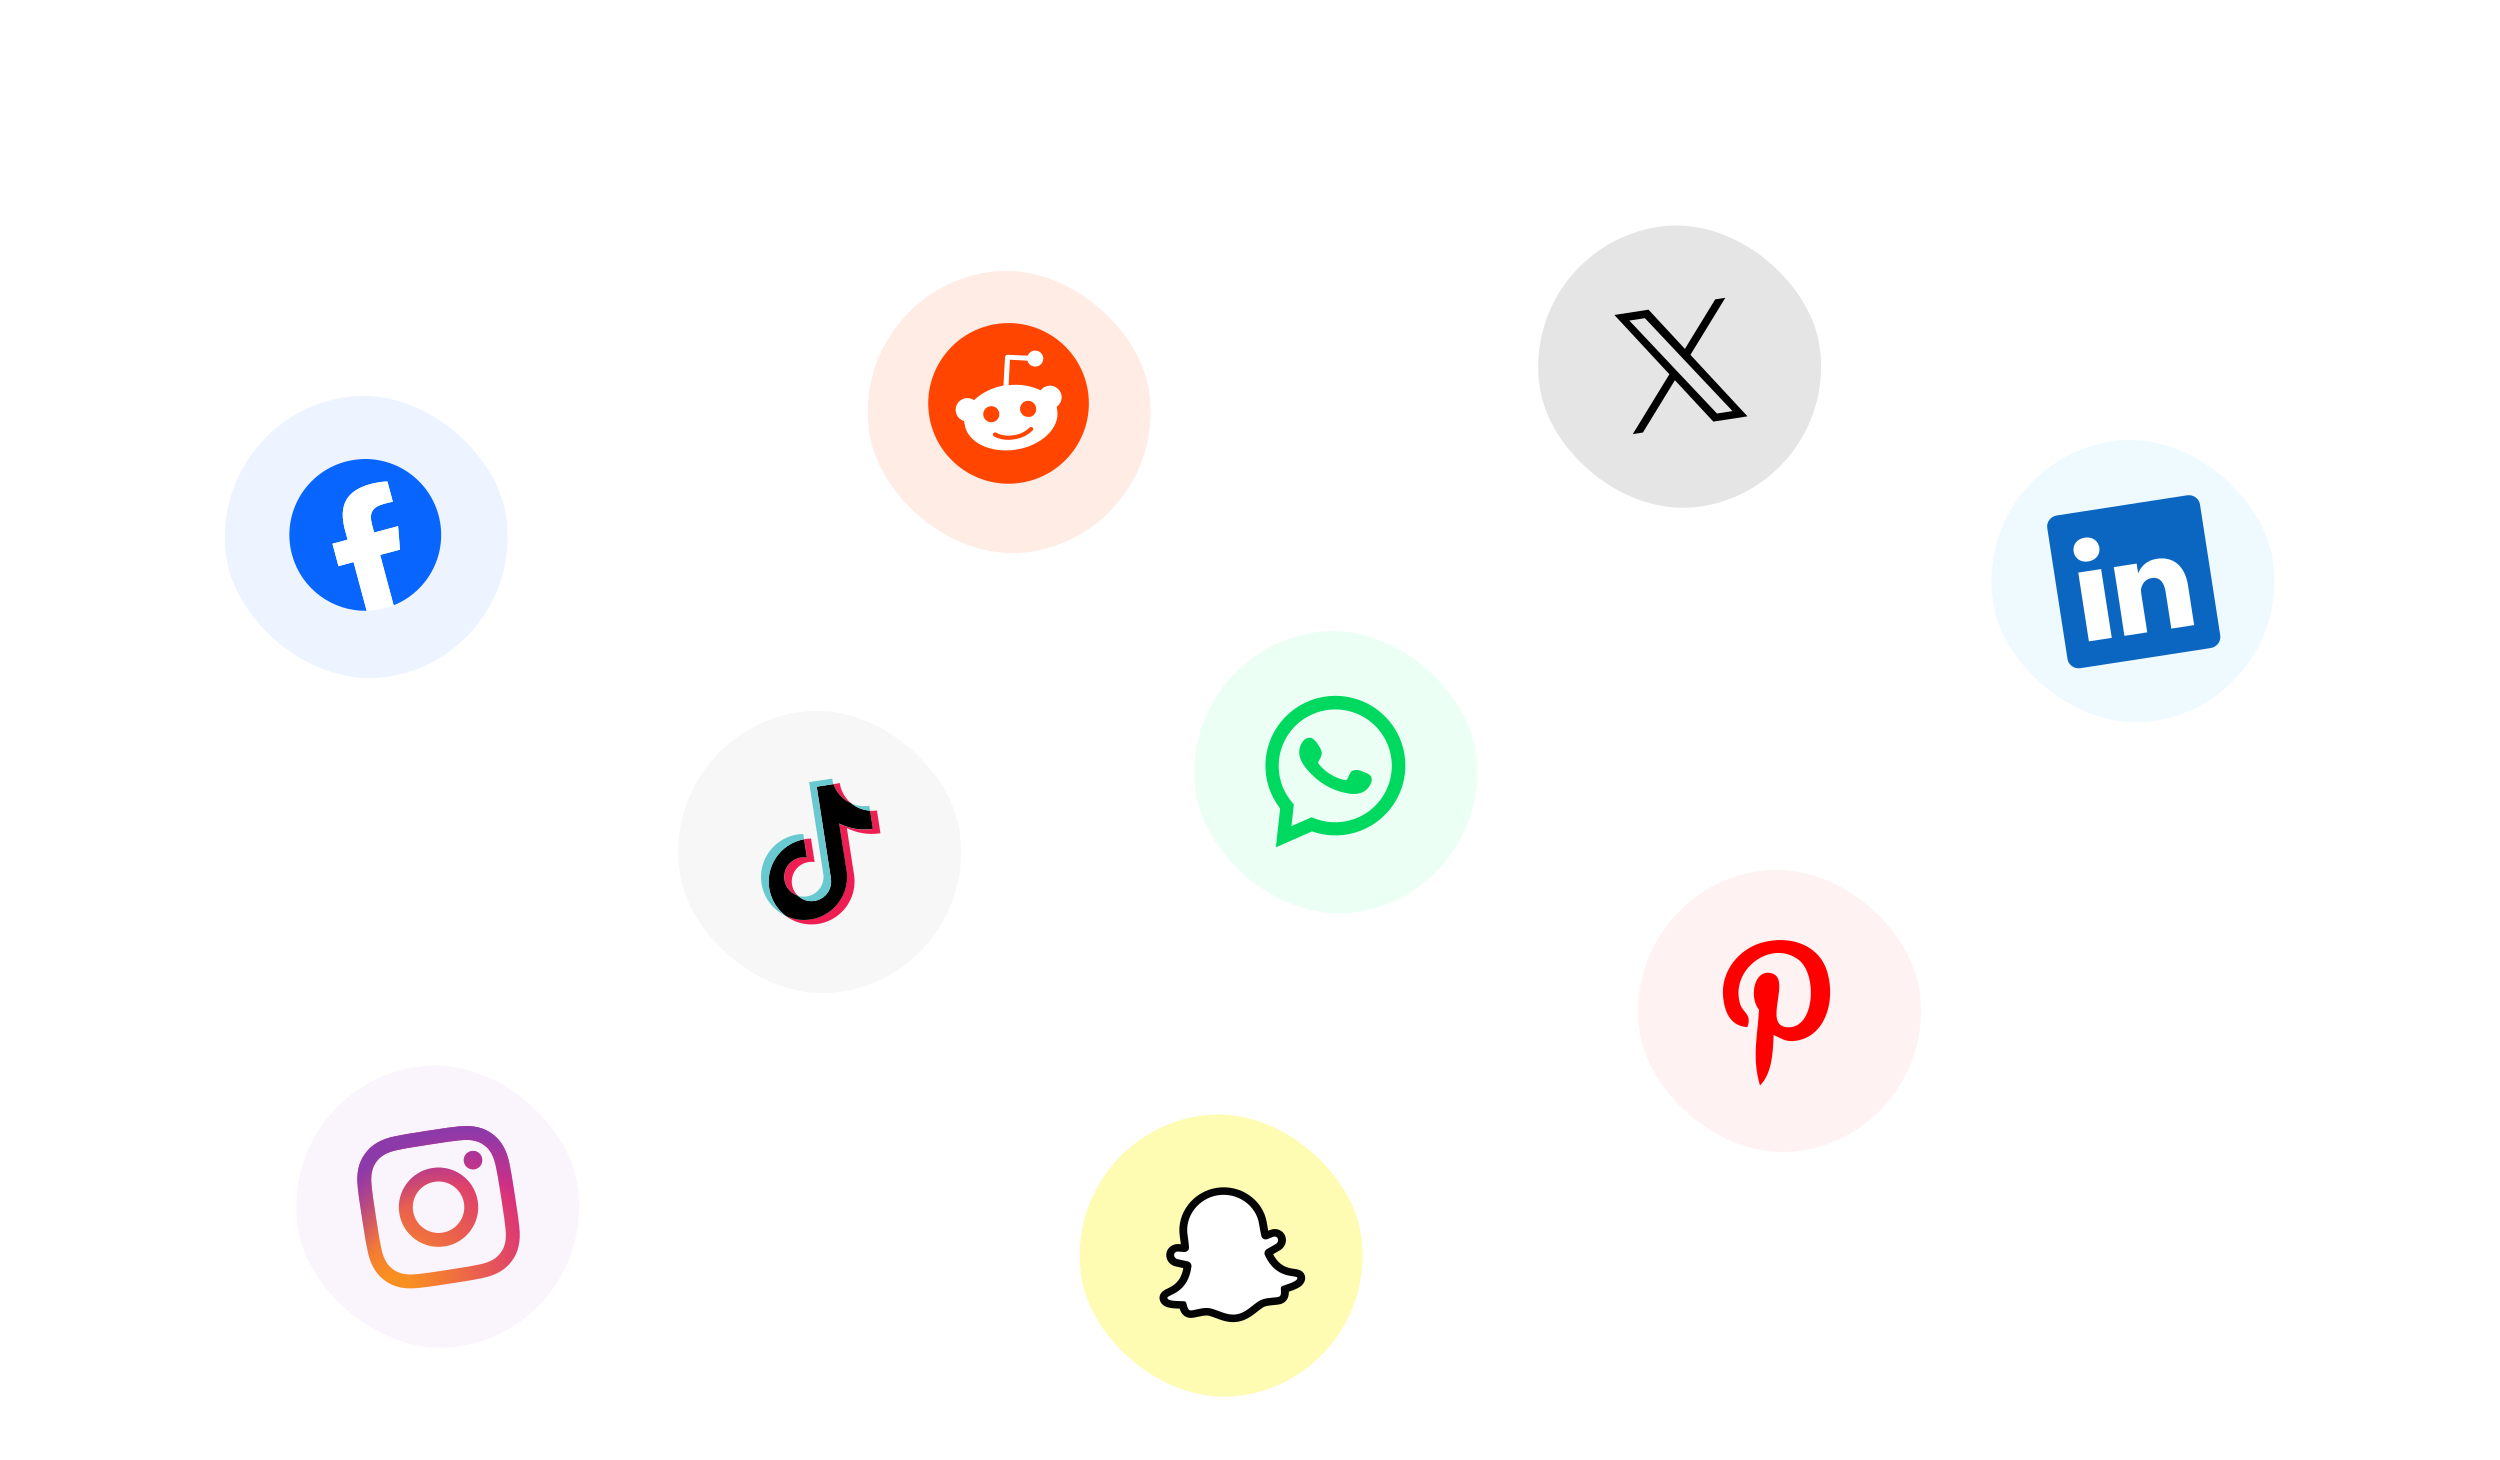 <svg width="560" height="327" viewBox="0 0 560 327" fill="none" xmlns="http://www.w3.org/2000/svg">
<g filter="url(#filter0_d_25202_19659)">
<rect x="45.899" y="77.827" width="63.359" height="63.359" rx="31.68" transform="rotate(-8.793 45.899 77.827)" fill="#EDF4FF"/>
<path d="M98.241 99.421C95.811 90.352 86.49 84.97 77.421 87.4C68.352 89.83 62.97 99.152 65.4 108.221C67.463 115.922 74.496 120.963 82.124 120.821L79.198 109.901L75.812 110.809L74.468 105.791L77.854 104.884L77.274 102.721C75.777 97.132 77.612 93.864 83.099 92.394C84.139 92.115 85.989 91.838 86.778 91.845L87.997 96.394C87.599 96.457 86.92 96.617 86.084 96.841C83.391 97.562 82.624 98.861 83.335 101.513L83.81 103.288L89.174 101.85L89.597 107.115L85.154 108.305L88.178 119.588C96.045 116.427 100.491 107.816 98.241 99.421Z" fill="#0866FF"/>
<path d="M89.597 107.116L89.174 101.851L83.81 103.288L83.335 101.513C82.624 98.861 83.391 97.563 86.084 96.841C86.92 96.617 87.599 96.457 87.997 96.394L86.778 91.845C85.989 91.838 84.139 92.115 83.099 92.394C77.612 93.864 75.777 97.132 77.275 102.722L77.854 104.884L74.468 105.791L75.812 110.809L79.198 109.902L82.124 120.821C83.479 120.796 84.853 120.608 86.221 120.242C86.894 120.061 87.547 119.842 88.178 119.588L85.155 108.306L89.597 107.116Z" fill="white"/>
</g>
<g filter="url(#filter1_d_25202_19659)">
<rect x="61.899" y="227.826" width="63.359" height="63.359" rx="31.68" transform="rotate(-8.793 61.899 227.826)" fill="#FAF5FC"/>
<path d="M92.531 255.298C92.044 252.151 94.201 249.204 97.35 248.717C100.499 248.23 103.448 250.387 103.934 253.534C104.421 256.681 102.262 259.628 99.113 260.115C95.964 260.602 93.017 258.445 92.531 255.298ZM89.448 255.775C90.198 260.623 94.738 263.945 99.59 263.195C104.441 262.444 107.766 257.906 107.016 253.057C106.266 248.209 101.725 244.887 96.874 245.637C92.022 246.388 88.698 250.926 89.448 255.775ZM103.899 244.194C103.962 244.6 104.143 244.978 104.421 245.281C104.698 245.583 105.06 245.797 105.459 245.894C105.858 245.992 106.277 245.969 106.663 245.828C107.049 245.687 107.384 245.436 107.627 245.104C107.87 244.773 108.009 244.377 108.027 243.967C108.045 243.557 107.941 243.151 107.727 242.8C107.514 242.449 107.202 242.169 106.829 241.996C106.457 241.822 106.041 241.763 105.635 241.826L105.635 241.826C105.09 241.91 104.602 242.207 104.277 242.651C103.951 243.095 103.815 243.65 103.899 244.194ZM93.473 269.401C91.794 269.583 90.844 269.446 90.206 269.304C89.359 269.117 88.732 268.835 88.04 268.33C87.348 267.824 86.89 267.313 86.457 266.563C86.129 265.997 85.711 265.134 85.377 263.479C85.015 261.69 84.915 261.151 84.209 256.585C83.503 252.02 83.437 251.477 83.24 249.661C83.058 247.982 83.198 247.035 83.337 246.395C83.525 245.549 83.807 244.922 84.312 244.231C84.818 243.539 85.33 243.081 86.082 242.647C86.648 242.32 87.512 241.902 89.168 241.568C90.958 241.206 91.498 241.106 96.064 240.4C100.63 239.693 101.175 239.627 102.992 239.43C104.672 239.248 105.62 239.387 106.26 239.526C107.106 239.712 107.734 239.996 108.425 240.501C109.117 241.006 109.575 241.519 110.009 242.269C110.337 242.835 110.755 243.698 111.089 245.353C111.451 247.144 111.551 247.681 112.257 252.247C112.963 256.812 113.03 257.355 113.226 259.171C113.408 260.85 113.269 261.799 113.129 262.437C112.941 263.283 112.659 263.91 112.153 264.6C111.647 265.29 111.134 265.749 110.383 266.183C109.817 266.511 108.953 266.929 107.297 267.263C105.507 267.624 104.968 267.725 100.4 268.431C95.831 269.138 95.289 269.205 93.473 269.401ZM88.551 238.514C86.742 238.879 85.543 239.36 84.521 239.951C83.463 240.561 82.601 241.294 81.796 242.391C80.991 243.489 80.554 244.533 80.291 245.725C80.037 246.877 79.94 248.165 80.139 249.998C80.336 251.834 80.407 252.419 81.125 257.062C81.843 261.705 81.953 262.285 82.319 264.094C82.684 265.902 83.165 267.1 83.756 268.121C84.366 269.178 85.098 270.042 86.197 270.845C87.296 271.647 88.339 272.084 89.532 272.348C90.687 272.602 91.974 272.698 93.808 272.5C95.645 272.3 96.231 272.231 100.876 271.512C105.522 270.794 106.102 270.684 107.913 270.318C109.721 269.953 110.92 269.472 111.942 268.881C112.999 268.27 113.862 267.538 114.668 266.441C115.473 265.344 115.908 264.299 116.172 263.107C116.427 261.955 116.525 260.667 116.325 258.834C116.126 256.997 116.055 256.413 115.337 251.77C114.619 247.127 114.509 246.548 114.144 244.738C113.78 242.93 113.299 241.731 112.708 240.711C112.096 239.654 111.364 238.792 110.266 237.987C109.169 237.183 108.123 236.747 106.932 236.484C105.778 236.23 104.49 236.132 102.657 236.332C100.821 236.531 100.234 236.601 95.589 237.32C90.943 238.038 90.363 238.148 88.551 238.514Z" fill="url(#paint0_radial_25202_19659)"/>
<path d="M92.531 255.298C92.044 252.151 94.201 249.204 97.35 248.717C100.499 248.23 103.448 250.387 103.934 253.534C104.421 256.681 102.262 259.628 99.113 260.115C95.964 260.602 93.017 258.445 92.531 255.298ZM89.448 255.775C90.198 260.623 94.738 263.945 99.59 263.195C104.441 262.444 107.766 257.906 107.016 253.057C106.266 248.209 101.725 244.887 96.874 245.637C92.022 246.388 88.698 250.926 89.448 255.775ZM103.899 244.194C103.962 244.6 104.143 244.978 104.421 245.281C104.698 245.583 105.06 245.797 105.459 245.894C105.858 245.992 106.277 245.969 106.663 245.828C107.049 245.687 107.384 245.436 107.627 245.104C107.87 244.773 108.009 244.377 108.027 243.967C108.045 243.557 107.941 243.151 107.727 242.8C107.514 242.449 107.202 242.169 106.829 241.996C106.457 241.822 106.041 241.763 105.635 241.826L105.635 241.826C105.09 241.91 104.602 242.207 104.277 242.651C103.951 243.095 103.815 243.65 103.899 244.194ZM93.473 269.401C91.794 269.583 90.844 269.446 90.206 269.304C89.359 269.117 88.732 268.835 88.04 268.33C87.348 267.824 86.89 267.313 86.457 266.563C86.129 265.997 85.711 265.134 85.377 263.479C85.015 261.69 84.915 261.151 84.209 256.585C83.503 252.02 83.437 251.477 83.24 249.661C83.058 247.982 83.198 247.035 83.337 246.395C83.525 245.549 83.807 244.922 84.312 244.231C84.818 243.539 85.33 243.081 86.082 242.647C86.648 242.32 87.512 241.902 89.168 241.568C90.958 241.206 91.498 241.106 96.064 240.4C100.63 239.693 101.175 239.627 102.992 239.43C104.672 239.248 105.62 239.387 106.26 239.526C107.106 239.712 107.734 239.996 108.425 240.501C109.117 241.006 109.575 241.519 110.009 242.269C110.337 242.835 110.755 243.698 111.089 245.353C111.451 247.144 111.551 247.681 112.257 252.247C112.963 256.812 113.03 257.355 113.226 259.171C113.408 260.85 113.269 261.799 113.129 262.437C112.941 263.283 112.659 263.91 112.153 264.6C111.647 265.29 111.134 265.749 110.383 266.183C109.817 266.511 108.953 266.929 107.297 267.263C105.507 267.624 104.968 267.725 100.4 268.431C95.831 269.138 95.289 269.205 93.473 269.401ZM88.551 238.514C86.742 238.879 85.543 239.36 84.521 239.951C83.463 240.561 82.601 241.294 81.796 242.391C80.991 243.489 80.554 244.533 80.291 245.725C80.037 246.877 79.94 248.165 80.139 249.998C80.336 251.834 80.407 252.419 81.125 257.062C81.843 261.705 81.953 262.285 82.319 264.094C82.684 265.902 83.165 267.1 83.756 268.121C84.366 269.178 85.098 270.042 86.197 270.845C87.296 271.647 88.339 272.084 89.532 272.348C90.687 272.602 91.974 272.698 93.808 272.5C95.645 272.3 96.231 272.231 100.876 271.512C105.522 270.794 106.102 270.684 107.913 270.318C109.721 269.953 110.92 269.472 111.942 268.881C112.999 268.27 113.862 267.538 114.668 266.441C115.473 265.344 115.908 264.299 116.172 263.107C116.427 261.955 116.525 260.667 116.325 258.834C116.126 256.997 116.055 256.413 115.337 251.77C114.619 247.127 114.509 246.548 114.144 244.738C113.78 242.93 113.299 241.731 112.708 240.711C112.096 239.654 111.364 238.792 110.266 237.987C109.169 237.183 108.123 236.747 106.932 236.484C105.778 236.23 104.49 236.132 102.657 236.332C100.821 236.531 100.234 236.601 95.589 237.32C90.943 238.038 90.363 238.148 88.551 238.514Z" fill="url(#paint1_radial_25202_19659)"/>
</g>
<g filter="url(#filter2_d_25202_19659)">
<rect x="147.444" y="148.393" width="63.359" height="63.359" rx="31.68" transform="rotate(-8.793 147.444 148.393)" fill="#F7F7F7"/>
<path fillRule="evenodd" clipRule="evenodd" d="M189.687 169.479C192.015 170.645 194.649 171.054 197.221 170.646L196.432 165.547C195.926 165.626 195.413 165.65 194.903 165.618L195.531 169.68C192.953 170.084 190.313 169.667 187.985 168.489L189.607 178.977C189.867 180.699 189.656 182.459 188.996 184.07C188.337 185.682 187.254 187.085 185.861 188.131C184.469 189.177 182.82 189.827 181.088 190.011C179.357 190.196 177.607 189.908 176.026 189.179C177.56 190.316 179.397 190.972 181.305 191.065C183.213 191.157 185.105 190.681 186.741 189.697C188.378 188.714 189.687 187.266 190.5 185.539C191.314 183.811 191.597 181.881 191.313 179.992L189.687 169.479ZM190.744 163.99C189.498 162.999 188.616 161.624 188.233 160.079L188.13 159.416L186.703 159.637C187.033 160.606 187.564 161.494 188.26 162.244C188.956 162.993 189.802 163.588 190.744 163.99ZM178.707 184.631C178.113 184.06 177.69 183.334 177.487 182.535C177.284 181.736 177.31 180.896 177.562 180.111C177.813 179.326 178.279 178.627 178.908 178.094C179.537 177.561 180.303 177.215 181.119 177.096C181.568 177.026 182.026 177.026 182.476 177.095L181.661 171.826C181.149 171.837 180.639 171.887 180.135 171.975L180.769 176.071C179.673 175.902 178.554 176.152 177.635 176.771C176.715 177.39 176.062 178.332 175.806 179.41C175.549 180.489 175.708 181.624 176.25 182.59C176.793 183.557 177.679 184.284 178.733 184.627L178.707 184.631Z" fill="#EE1D52"/>
<path fillRule="evenodd" clipRule="evenodd" d="M187.979 168.456C190.307 169.633 192.947 170.05 195.525 169.647L194.897 165.584C193.379 165.501 191.926 164.943 190.743 163.99C189.801 163.589 188.955 162.994 188.259 162.244C187.563 161.494 187.032 160.606 186.702 159.638L182.945 160.219L186.128 180.794C186.265 181.706 186.114 182.637 185.695 183.458C185.276 184.279 184.61 184.948 183.792 185.371C182.973 185.794 182.042 185.95 181.13 185.818C180.218 185.685 179.371 185.27 178.707 184.631C177.763 184.325 176.951 183.71 176.4 182.886C175.849 182.061 175.592 181.075 175.671 180.086C175.749 179.098 176.158 178.164 176.832 177.437C177.506 176.709 178.405 176.23 179.385 176.077C179.835 176.008 180.292 176.008 180.742 176.075L180.109 171.979C178.261 172.31 176.55 173.174 175.186 174.464C173.822 175.754 172.864 177.415 172.431 179.241C171.997 181.068 172.106 182.981 172.745 184.747C173.383 186.512 174.523 188.053 176.025 189.18C177.608 189.915 179.361 190.208 181.097 190.027C182.833 189.845 184.487 189.196 185.883 188.149C187.279 187.101 188.365 185.695 189.026 184.079C189.686 182.463 189.895 180.699 189.632 178.973L187.979 168.456Z" fill="black"/>
<path fillRule="evenodd" clipRule="evenodd" d="M194.897 165.584L194.727 164.488C193.379 164.702 191.997 164.529 190.743 163.99C191.925 164.947 193.379 165.505 194.897 165.584ZM186.702 159.637C186.672 159.442 186.581 159.247 186.525 159.056L186.423 158.393L181.238 159.195L184.422 179.779C184.596 180.932 184.305 182.107 183.613 183.046C182.922 183.985 181.886 184.611 180.733 184.788C180.055 184.896 179.361 184.842 178.707 184.631C179.371 185.27 180.219 185.685 181.131 185.817C182.043 185.95 182.973 185.794 183.792 185.371C184.611 184.947 185.276 184.278 185.695 183.458C186.114 182.637 186.266 181.705 186.128 180.794L182.946 160.218L186.702 159.637ZM180.108 171.97L179.928 170.806C177.75 170.846 175.649 171.623 173.969 173.009C172.289 174.396 171.128 176.311 170.675 178.442C170.223 180.573 170.505 182.794 171.477 184.744C172.448 186.694 174.052 188.257 176.026 189.179C174.533 188.048 173.403 186.507 172.772 184.743C172.141 182.98 172.038 181.071 172.474 179.25C172.91 177.429 173.868 175.774 175.229 174.488C176.59 173.202 178.297 172.341 180.14 172.009L180.108 171.97Z" fill="#69C9D0"/>
</g>
<g filter="url(#filter3_d_25202_19659)">
<rect x="189.899" y="49.827" width="63.359" height="63.359" rx="31.68" transform="rotate(-8.793 189.899 49.827)" fill="#FFECE5"/>
<path d="M228.665 92.145C238.485 90.626 245.214 81.434 243.695 71.615C242.176 61.795 232.984 55.066 223.165 56.585C213.345 58.104 206.616 67.295 208.135 77.115C209.654 86.935 218.845 93.664 228.665 92.145Z" fill="#FF4500"/>
<path d="M237.774 72.53C237.816 72.773 237.823 73.021 237.795 73.266C237.768 73.511 237.706 73.751 237.611 73.979C237.516 74.207 237.39 74.42 237.236 74.613C237.082 74.805 236.901 74.975 236.7 75.118C236.715 75.182 236.729 75.246 236.741 75.311C236.767 75.441 236.787 75.572 236.802 75.703C236.81 75.768 236.816 75.834 236.821 75.9C237.437 79.883 233.297 83.836 227.572 84.722C221.847 85.608 216.705 83.089 216.089 79.107C216.074 79.043 216.06 78.978 216.048 78.913C216.023 78.783 216.002 78.653 215.988 78.522C215.98 78.456 215.974 78.39 215.968 78.324C215.602 78.22 215.263 78.037 214.974 77.789C214.686 77.541 214.454 77.233 214.296 76.886C214.139 76.54 214.058 76.163 214.06 75.782C214.063 75.401 214.148 75.025 214.31 74.68C214.472 74.336 214.707 74.03 214.999 73.786C215.29 73.541 215.632 73.363 215.999 73.263C216.367 73.163 216.752 73.145 217.127 73.208C217.503 73.272 217.86 73.417 218.174 73.632C218.629 73.209 219.115 72.818 219.627 72.465C220.139 72.112 220.675 71.796 221.233 71.52C221.791 71.244 222.368 71.01 222.96 70.818C223.551 70.626 224.156 70.477 224.77 70.373L225.131 63.999C225.135 63.925 225.153 63.853 225.185 63.787C225.217 63.72 225.262 63.661 225.316 63.612C225.372 63.563 225.436 63.525 225.506 63.5C225.575 63.476 225.649 63.466 225.723 63.471L230.214 63.668C230.537 62.845 231.409 62.379 232.273 62.568C233.136 62.756 233.735 63.544 233.685 64.427C233.635 65.309 232.951 66.025 232.072 66.115C231.193 66.205 230.378 65.643 230.15 64.789L226.222 64.577L225.924 70.303C226.533 70.222 227.148 70.185 227.763 70.193C228.993 70.207 230.216 70.399 231.392 70.763C231.979 70.944 232.552 71.168 233.108 71.431C233.415 71.029 233.833 70.724 234.31 70.553C234.787 70.382 235.303 70.353 235.797 70.469C236.29 70.585 236.739 70.842 237.09 71.207C237.441 71.573 237.679 72.032 237.774 72.53ZM220.51 77.718C220.633 77.92 220.794 78.095 220.985 78.235C221.175 78.375 221.391 78.475 221.621 78.531C221.85 78.587 222.089 78.597 222.322 78.561C223.042 78.45 223.623 77.916 223.795 77.21C223.968 76.503 223.697 75.762 223.11 75.332C222.523 74.902 221.735 74.868 221.113 75.246C220.491 75.624 220.158 76.339 220.269 77.058C220.305 77.292 220.387 77.516 220.51 77.718ZM231.353 80.411C231.431 80.308 231.464 80.178 231.446 80.051C231.428 79.923 231.36 79.808 231.257 79.731C231.154 79.653 231.025 79.62 230.897 79.638C230.769 79.656 230.654 79.724 230.563 79.817C230.326 80.05 230.069 80.263 229.795 80.453C229.522 80.642 229.232 80.809 228.931 80.95C228.629 81.091 228.316 81.206 227.996 81.294C227.674 81.383 227.346 81.444 227.015 81.477C226.689 81.542 226.358 81.579 226.026 81.589C225.694 81.599 225.362 81.58 225.033 81.533C224.703 81.487 224.379 81.412 224.063 81.311C223.746 81.21 223.439 81.082 223.144 80.928C223.04 80.867 222.917 80.847 222.799 80.871C222.681 80.895 222.576 80.963 222.504 81.06C222.433 81.157 222.401 81.277 222.413 81.397C222.426 81.517 222.483 81.628 222.572 81.709C222.921 81.896 223.286 82.052 223.661 82.177C224.037 82.302 224.423 82.394 224.814 82.453C225.206 82.511 225.602 82.536 225.998 82.527C226.393 82.518 226.788 82.475 227.176 82.398C227.569 82.354 227.958 82.276 228.338 82.165C229.1 81.943 229.817 81.591 230.46 81.126C230.78 80.893 231.08 80.634 231.356 80.35L231.353 80.411ZM230.559 77.433C230.8 77.398 231.032 77.315 231.24 77.188C231.449 77.06 231.629 76.892 231.77 76.694C231.911 76.495 232.01 76.269 232.062 76.03C232.113 75.792 232.116 75.545 232.069 75.306C231.957 74.587 231.424 74.006 230.717 73.833C230.01 73.66 229.269 73.931 228.839 74.518C228.409 75.106 228.375 75.894 228.753 76.516C229.131 77.137 229.846 77.47 230.566 77.359L230.559 77.433Z" fill="white"/>
</g>
<g filter="url(#filter4_d_25202_19659)">
<rect x="263.069" y="130.508" width="63.359" height="63.359" rx="31.68" transform="rotate(-8.793 263.069 130.508)" fill="#ECFFF5"/>
<path d="M285.793 173.796L286.748 165.104C284.434 162.133 283.272 158.429 283.475 154.671C283.678 150.912 285.233 147.352 287.854 144.643C290.475 141.935 293.987 140.259 297.745 139.924C301.503 139.588 305.255 140.616 308.312 142.819C311.37 145.021 313.528 148.25 314.391 151.913C315.253 155.576 314.763 159.428 313.008 162.761C311.254 166.094 308.355 168.686 304.841 170.06C301.328 171.434 297.437 171.498 293.882 170.241L285.793 173.796ZM293.805 167.056L294.375 167.284C296.97 168.322 299.836 168.474 302.528 167.716C305.22 166.959 307.586 165.335 309.257 163.097C310.928 160.86 311.81 158.134 311.767 155.345C311.723 152.556 310.756 149.86 309.016 147.678C307.276 145.496 304.86 143.95 302.146 143.281C299.432 142.612 296.572 142.857 294.011 143.979C291.45 145.101 289.332 147.036 287.988 149.483C286.644 151.93 286.148 154.751 286.578 157.507C286.93 159.793 287.91 161.936 289.411 163.698L289.821 164.186L289.286 169.037L293.805 167.056Z" fill="#00D95F"/>
<path fillRule="evenodd" clipRule="evenodd" d="M305.189 156.822C304.845 156.623 304.46 156.506 304.064 156.478C303.667 156.45 303.269 156.513 302.9 156.661C302.362 156.988 302.13 157.946 301.828 158.453C301.767 158.573 301.663 158.666 301.538 158.716C301.412 158.765 301.272 158.767 301.145 158.721C298.914 158.225 296.917 156.99 295.478 155.217C295.362 155.111 295.293 154.963 295.284 154.806C295.275 154.649 295.327 154.495 295.43 154.376C295.781 153.903 296.006 153.349 296.086 152.766C296.028 152.145 295.792 151.555 295.406 151.065C295.056 150.348 294.508 149.746 293.825 149.331C293.492 149.24 293.14 149.246 292.811 149.35C292.481 149.454 292.189 149.651 291.969 149.916C291.585 150.366 291.307 150.895 291.156 151.466C291.004 152.036 290.983 152.633 291.093 153.213C291.145 153.54 291.237 153.859 291.367 154.164C291.691 154.894 292.119 155.574 292.639 156.18C293.019 156.648 293.424 157.095 293.851 157.519C295.244 158.915 296.895 160.028 298.713 160.795C299.627 161.187 300.583 161.473 301.562 161.646C302.595 161.934 303.688 161.936 304.723 161.654C305.309 161.471 305.842 161.146 306.273 160.709C306.704 160.272 307.022 159.737 307.197 159.149C307.298 158.795 307.288 158.418 307.166 158.07C306.893 157.362 305.845 157.082 305.189 156.822Z" fill="#00D95F"/>
</g>
<g filter="url(#filter5_d_25202_19659)">
<rect x="441.625" y="87.71" width="63.359" height="63.359" rx="31.68" transform="rotate(-8.793 441.625 87.71)" fill="#EEFAFF"/>
<path d="M458.586 102.3C458.377 100.948 459.34 99.674 460.736 99.459L489.892 94.949C491.288 94.733 492.59 95.656 492.799 97.008L497.333 126.32C497.543 127.673 496.58 128.946 495.184 129.162L466.028 133.671C464.632 133.887 463.33 132.966 463.12 131.613L458.586 102.3L458.586 102.3Z" fill="#0B66C2"/>
<path d="M473.033 126.873L470.65 111.47L465.531 112.262L467.913 127.665L473.033 126.873L473.033 126.873ZM467.766 109.763C469.551 109.487 470.48 108.133 470.251 106.655C469.984 105.148 468.728 104.165 466.977 104.436C465.225 104.707 464.258 106.034 464.492 107.545C464.721 109.023 466.014 110.034 467.733 109.768L467.766 109.763L467.766 109.763ZM475.867 126.435L480.986 125.643L479.655 117.042C479.584 116.582 479.546 116.116 479.631 115.767C479.858 114.79 480.554 113.707 481.968 113.488C483.82 113.202 484.78 114.499 485.1 116.57L486.375 124.809L491.494 124.017L490.128 115.186C489.396 110.455 486.53 108.644 483.162 109.165C480.4 109.592 479.426 111.323 478.915 112.479L478.949 112.474L478.604 110.241L473.484 111.032C473.775 112.467 475.866 126.435 475.866 126.435L475.867 126.435Z" fill="white"/>
</g>
<g filter="url(#filter6_d_25202_19659)">
<rect x="237.389" y="238.788" width="63.359" height="63.359" rx="31.68" transform="rotate(-8.793 237.389 238.788)" fill="#FEFBB3"/>
<path d="M267.981 252.871L272.448 251.135L274.227 250.86L279.576 252.472L282.856 257.191L283.435 260.934L286.584 260.099L286.742 261.119L287.005 262.821L284.976 263.832L284.422 264.963L286.728 268.09L291.721 269.757L290.864 271.283L287.82 272.8L287.319 274.271L286.766 275.402L282.852 276.007L281.179 276.963L277.581 279.61L274.986 279.314L271.929 278.394L269.689 278.043L266.843 278.483L265.67 277.968L264.34 276.431L262.508 276.366L260.927 275.566L260.77 274.545L262.39 273.249L265.224 270.371L265.567 267.879L262.458 266.618L262.55 264.861L263.46 263.675L265.647 263.686L265.767 257.395L267.981 252.871Z" fill="white"/>
<path d="M272.821 251.736C277.196 251.061 281.378 253.981 282.032 258.175C282.186 259.157 282.357 260.057 282.544 260.881C282.659 261.39 283.165 261.702 283.678 261.622C283.754 261.611 283.829 261.591 283.904 261.561L285.227 261.042C285.283 261.02 285.341 261.005 285.398 260.996C285.746 260.942 286.102 261.12 286.232 261.445C286.416 261.904 286.212 262.428 285.755 262.664L283.799 263.789C283.305 264.073 283.107 264.663 283.336 265.164C285.918 270.807 290.484 269.472 290.603 270.241C290.753 271.207 287.26 271.886 286.99 272.239C286.719 272.592 287.251 274.019 286.586 274.414C286.461 274.488 286.274 274.536 286.042 274.572C285.508 274.655 284.737 274.672 283.94 274.795C283.25 274.902 282.54 275.089 281.949 275.467C280.381 276.471 278.974 278.11 276.963 278.421C274.952 278.732 273.115 277.595 271.318 277.111C270.64 276.929 269.907 276.966 269.217 277.073C268.42 277.196 267.68 277.412 267.146 277.495C266.914 277.531 266.721 277.541 266.58 277.508C265.826 277.333 265.902 275.812 265.537 275.557C265.173 275.303 261.638 275.71 261.489 274.744C261.37 273.975 266.126 273.868 266.883 267.709C266.95 267.163 266.583 266.66 266.026 266.538L263.822 266.057C263.314 265.969 262.961 265.532 262.998 265.038C263.024 264.689 263.309 264.412 263.657 264.358C263.715 264.35 263.775 264.347 263.835 264.351L265.253 264.446C265.333 264.451 265.411 264.448 265.487 264.436C265.999 264.357 266.387 263.907 266.344 263.387C266.273 262.545 266.165 261.635 266.014 260.652C265.37 256.457 268.446 252.415 272.821 251.736ZM272.564 250.072L272.563 250.072C271.257 250.275 270.024 250.722 268.898 251.403C267.817 252.056 266.882 252.894 266.121 253.893C265.36 254.89 264.811 255.996 264.489 257.18C264.154 258.412 264.082 259.67 264.274 260.92C264.368 261.533 264.446 262.131 264.509 262.705L263.982 262.669C263.788 262.656 263.592 262.665 263.4 262.694C262.845 262.78 262.326 263.044 261.937 263.438C261.532 263.848 261.285 264.382 261.244 264.94C261.144 266.27 262.085 267.45 263.439 267.707L265.057 268.06C264.505 271.185 262.729 272.042 261.533 272.619C261.216 272.772 260.942 272.905 260.688 273.077C259.677 273.764 259.695 274.66 259.749 275.014C259.854 275.69 260.284 276.256 260.961 276.607C261.298 276.781 261.702 276.906 262.194 276.988C262.866 277.099 263.627 277.118 264.246 277.132C264.308 277.341 264.386 277.564 264.494 277.784C264.94 278.697 265.637 279.029 266.142 279.147C266.622 279.258 267.092 279.207 267.403 279.159C267.708 279.112 268.027 279.039 268.364 278.962C268.726 278.88 269.101 278.794 269.474 278.737C270.053 278.647 270.494 278.647 270.822 278.735C271.273 278.856 271.759 279.038 272.275 279.231C273.709 279.768 275.334 280.377 277.221 280.085C279.107 279.793 280.473 278.722 281.677 277.777C282.11 277.437 282.519 277.117 282.912 276.865C283.199 276.681 283.619 276.549 284.198 276.459C284.571 276.401 284.954 276.37 285.324 276.339C285.669 276.31 285.994 276.283 286.299 276.236C286.611 276.188 287.074 276.095 287.498 275.843C287.944 275.578 288.507 275.051 288.657 274.046C288.694 273.804 288.701 273.568 288.697 273.35C289.282 273.15 290.002 272.902 290.609 272.593C291.054 272.366 291.401 272.125 291.669 271.857C292.208 271.318 292.448 270.649 292.343 269.972C292.289 269.619 292.035 268.759 290.863 268.41C290.569 268.322 290.268 268.279 289.919 268.229C288.605 268.04 286.652 267.759 285.182 264.948L286.618 264.122C287.831 263.468 288.371 262.058 287.875 260.821C287.667 260.301 287.271 259.867 286.76 259.598C286.271 259.34 285.696 259.246 285.141 259.331C284.949 259.361 284.76 259.412 284.579 259.483L284.087 259.676C283.973 259.11 283.868 258.517 283.772 257.904C283.577 256.653 283.125 255.475 282.43 254.401C281.762 253.371 280.901 252.483 279.87 251.763C278.839 251.042 277.693 250.527 276.463 250.232C275.181 249.925 273.869 249.871 272.564 250.072Z" fill="#050505"/>
</g>
<g filter="url(#filter7_d_25202_19659)">
<rect x="340.088" y="39.667" width="63.359" height="63.359" rx="31.68" transform="rotate(-8.793 340.088 39.667)" fill="#E5E5E5"/>
<path d="M378.655 63.484L386.473 50.706L384.206 51.056L377.418 62.151L369.267 53.367L361.616 54.551L373.942 67.834L365.743 81.234L368.01 80.883L375.179 69.166L383.787 78.442L391.438 77.259L378.655 63.484L378.655 63.484ZM376.118 67.631L374.873 66.311L364.968 55.808L368.45 55.269L376.443 63.746L377.688 65.066L388.079 76.084L384.597 76.623L376.118 67.632L376.118 67.631Z" fill="black"/>
</g>
<g filter="url(#filter8_d_25202_19659)">
<rect x="362.47" y="183.986" width="63.359" height="63.359" rx="31.68" transform="rotate(-8.793 362.47 183.986)" fill="#FFF2F2"/>
<path d="M394.684 195.139C389.692 196.506 385.278 201.498 385.999 207.543C386.436 211.234 387.88 213.831 391.413 214.076C392.48 211.173 390.43 210.886 389.826 208.998C387.348 201.262 396.697 194.28 402.883 198.991C407.164 202.254 406.56 214.422 400.423 214.116C394.544 213.827 401.579 203.127 396.746 201.987C392.818 201.061 391.793 207.445 394.013 210.194C393.789 215.546 392.334 220.782 394.237 227.157C396.808 224.55 397.149 220.266 397.285 215.831C398.886 216.513 399.811 217.337 401.697 217.196C408.652 216.677 411.319 208.519 409.302 201.685C407.512 195.627 400.993 193.412 394.684 195.139Z" fill="#FF0000"/>
</g>
<defs>
<filter id="filter0_d_25202_19659" x="-4.101" y="34.142" width="172.3" height="172.3" filterUnits="userSpaceOnUse" color-interpolation-filters="sRGB">
<feFlood flood-opacity="0" result="BackgroundImageFix"/>
<feColorMatrix in="SourceAlpha" type="matrix" values="0 0 0 0 0 0 0 0 0 0 0 0 0 0 0 0 0 0 127 0" result="hardAlpha"/>
<feOffset dy="16"/>
<feGaussianBlur stdDeviation="25"/>
<feComposite in2="hardAlpha" operator="out"/>
<feColorMatrix type="matrix" values="0 0 0 0 0 0 0 0 0 0 0 0 0 0 0 0 0 0 0.1 0"/>
<feBlend mode="normal" in2="BackgroundImageFix" result="effect1_dropShadow_25202_19659"/>
<feBlend mode="normal" in="SourceGraphic" in2="effect1_dropShadow_25202_19659" result="shape"/>
</filter>
<filter id="filter1_d_25202_19659" x="11.899" y="184.141" width="172.3" height="172.3" filterUnits="userSpaceOnUse" color-interpolation-filters="sRGB">
<feFlood flood-opacity="0" result="BackgroundImageFix"/>
<feColorMatrix in="SourceAlpha" type="matrix" values="0 0 0 0 0 0 0 0 0 0 0 0 0 0 0 0 0 0 127 0" result="hardAlpha"/>
<feOffset dy="16"/>
<feGaussianBlur stdDeviation="25"/>
<feComposite in2="hardAlpha" operator="out"/>
<feColorMatrix type="matrix" values="0 0 0 0 0 0 0 0 0 0 0 0 0 0 0 0 0 0 0.1 0"/>
<feBlend mode="normal" in2="BackgroundImageFix" result="effect1_dropShadow_25202_19659"/>
<feBlend mode="normal" in="SourceGraphic" in2="effect1_dropShadow_25202_19659" result="shape"/>
</filter>
<filter id="filter2_d_25202_19659" x="97.444" y="104.707" width="172.3" height="172.3" filterUnits="userSpaceOnUse" color-interpolation-filters="sRGB">
<feFlood flood-opacity="0" result="BackgroundImageFix"/>
<feColorMatrix in="SourceAlpha" type="matrix" values="0 0 0 0 0 0 0 0 0 0 0 0 0 0 0 0 0 0 127 0" result="hardAlpha"/>
<feOffset dy="16"/>
<feGaussianBlur stdDeviation="25"/>
<feComposite in2="hardAlpha" operator="out"/>
<feColorMatrix type="matrix" values="0 0 0 0 0 0 0 0 0 0 0 0 0 0 0 0 0 0 0.1 0"/>
<feBlend mode="normal" in2="BackgroundImageFix" result="effect1_dropShadow_25202_19659"/>
<feBlend mode="normal" in="SourceGraphic" in2="effect1_dropShadow_25202_19659" result="shape"/>
</filter>
<filter id="filter3_d_25202_19659" x="139.899" y="6.142" width="172.3" height="172.3" filterUnits="userSpaceOnUse" color-interpolation-filters="sRGB">
<feFlood flood-opacity="0" result="BackgroundImageFix"/>
<feColorMatrix in="SourceAlpha" type="matrix" values="0 0 0 0 0 0 0 0 0 0 0 0 0 0 0 0 0 0 127 0" result="hardAlpha"/>
<feOffset dy="16"/>
<feGaussianBlur stdDeviation="25"/>
<feComposite in2="hardAlpha" operator="out"/>
<feColorMatrix type="matrix" values="0 0 0 0 0 0 0 0 0 0 0 0 0 0 0 0 0 0 0.1 0"/>
<feBlend mode="normal" in2="BackgroundImageFix" result="effect1_dropShadow_25202_19659"/>
<feBlend mode="normal" in="SourceGraphic" in2="effect1_dropShadow_25202_19659" result="shape"/>
</filter>
<filter id="filter4_d_25202_19659" x="213.069" y="86.822" width="172.3" height="172.3" filterUnits="userSpaceOnUse" color-interpolation-filters="sRGB">
<feFlood flood-opacity="0" result="BackgroundImageFix"/>
<feColorMatrix in="SourceAlpha" type="matrix" values="0 0 0 0 0 0 0 0 0 0 0 0 0 0 0 0 0 0 127 0" result="hardAlpha"/>
<feOffset dy="16"/>
<feGaussianBlur stdDeviation="25"/>
<feComposite in2="hardAlpha" operator="out"/>
<feColorMatrix type="matrix" values="0 0 0 0 0 0 0 0 0 0 0 0 0 0 0 0 0 0 0.1 0"/>
<feBlend mode="normal" in2="BackgroundImageFix" result="effect1_dropShadow_25202_19659"/>
<feBlend mode="normal" in="SourceGraphic" in2="effect1_dropShadow_25202_19659" result="shape"/>
</filter>
<filter id="filter5_d_25202_19659" x="391.625" y="44.024" width="172.3" height="172.3" filterUnits="userSpaceOnUse" color-interpolation-filters="sRGB">
<feFlood flood-opacity="0" result="BackgroundImageFix"/>
<feColorMatrix in="SourceAlpha" type="matrix" values="0 0 0 0 0 0 0 0 0 0 0 0 0 0 0 0 0 0 127 0" result="hardAlpha"/>
<feOffset dy="16"/>
<feGaussianBlur stdDeviation="25"/>
<feComposite in2="hardAlpha" operator="out"/>
<feColorMatrix type="matrix" values="0 0 0 0 0 0 0 0 0 0 0 0 0 0 0 0 0 0 0.1 0"/>
<feBlend mode="normal" in2="BackgroundImageFix" result="effect1_dropShadow_25202_19659"/>
<feBlend mode="normal" in="SourceGraphic" in2="effect1_dropShadow_25202_19659" result="shape"/>
</filter>
<filter id="filter6_d_25202_19659" x="187.389" y="195.103" width="172.3" height="172.3" filterUnits="userSpaceOnUse" color-interpolation-filters="sRGB">
<feFlood flood-opacity="0" result="BackgroundImageFix"/>
<feColorMatrix in="SourceAlpha" type="matrix" values="0 0 0 0 0 0 0 0 0 0 0 0 0 0 0 0 0 0 127 0" result="hardAlpha"/>
<feOffset dy="16"/>
<feGaussianBlur stdDeviation="25"/>
<feComposite in2="hardAlpha" operator="out"/>
<feColorMatrix type="matrix" values="0 0 0 0 0 0 0 0 0 0 0 0 0 0 0 0 0 0 0.1 0"/>
<feBlend mode="normal" in2="BackgroundImageFix" result="effect1_dropShadow_25202_19659"/>
<feBlend mode="normal" in="SourceGraphic" in2="effect1_dropShadow_25202_19659" result="shape"/>
</filter>
<filter id="filter7_d_25202_19659" x="290.088" y="-4.019" width="172.3" height="172.3" filterUnits="userSpaceOnUse" color-interpolation-filters="sRGB">
<feFlood flood-opacity="0" result="BackgroundImageFix"/>
<feColorMatrix in="SourceAlpha" type="matrix" values="0 0 0 0 0 0 0 0 0 0 0 0 0 0 0 0 0 0 127 0" result="hardAlpha"/>
<feOffset dy="16"/>
<feGaussianBlur stdDeviation="25"/>
<feComposite in2="hardAlpha" operator="out"/>
<feColorMatrix type="matrix" values="0 0 0 0 0 0 0 0 0 0 0 0 0 0 0 0 0 0 0.1 0"/>
<feBlend mode="normal" in2="BackgroundImageFix" result="effect1_dropShadow_25202_19659"/>
<feBlend mode="normal" in="SourceGraphic" in2="effect1_dropShadow_25202_19659" result="shape"/>
</filter>
<filter id="filter8_d_25202_19659" x="312.47" y="140.301" width="172.3" height="172.3" filterUnits="userSpaceOnUse" color-interpolation-filters="sRGB">
<feFlood flood-opacity="0" result="BackgroundImageFix"/>
<feColorMatrix in="SourceAlpha" type="matrix" values="0 0 0 0 0 0 0 0 0 0 0 0 0 0 0 0 0 0 127 0" result="hardAlpha"/>
<feOffset dy="16"/>
<feGaussianBlur stdDeviation="25"/>
<feComposite in2="hardAlpha" operator="out"/>
<feColorMatrix type="matrix" values="0 0 0 0 0 0 0 0 0 0 0 0 0 0 0 0 0 0 0.1 0"/>
<feBlend mode="normal" in2="BackgroundImageFix" result="effect1_dropShadow_25202_19659"/>
<feBlend mode="normal" in="SourceGraphic" in2="effect1_dropShadow_25202_19659" result="shape"/>
</filter>
<radialGradient id="paint0_radial_25202_19659" cx="0" cy="0" r="1" gradientUnits="userSpaceOnUse" gradientTransform="translate(88.34 273.617) rotate(-8.793) scale(45.193 45.166)">
<stop offset="0.09" stop-color="#FA8F21"/>
<stop offset="0.78" stop-color="#D82D7E"/>
</radialGradient>
<radialGradient id="paint1_radial_25202_19659" cx="0" cy="0" r="1" gradientUnits="userSpaceOnUse" gradientTransform="translate(104.78 272.642) rotate(-8.793) scale(35.619 35.597)">
<stop offset="0.64" stop-color="#8C3AAA" stop-opacity="0"/>
<stop offset="1" stop-color="#8C3AAA"/>
</radialGradient>
</defs>
</svg>
